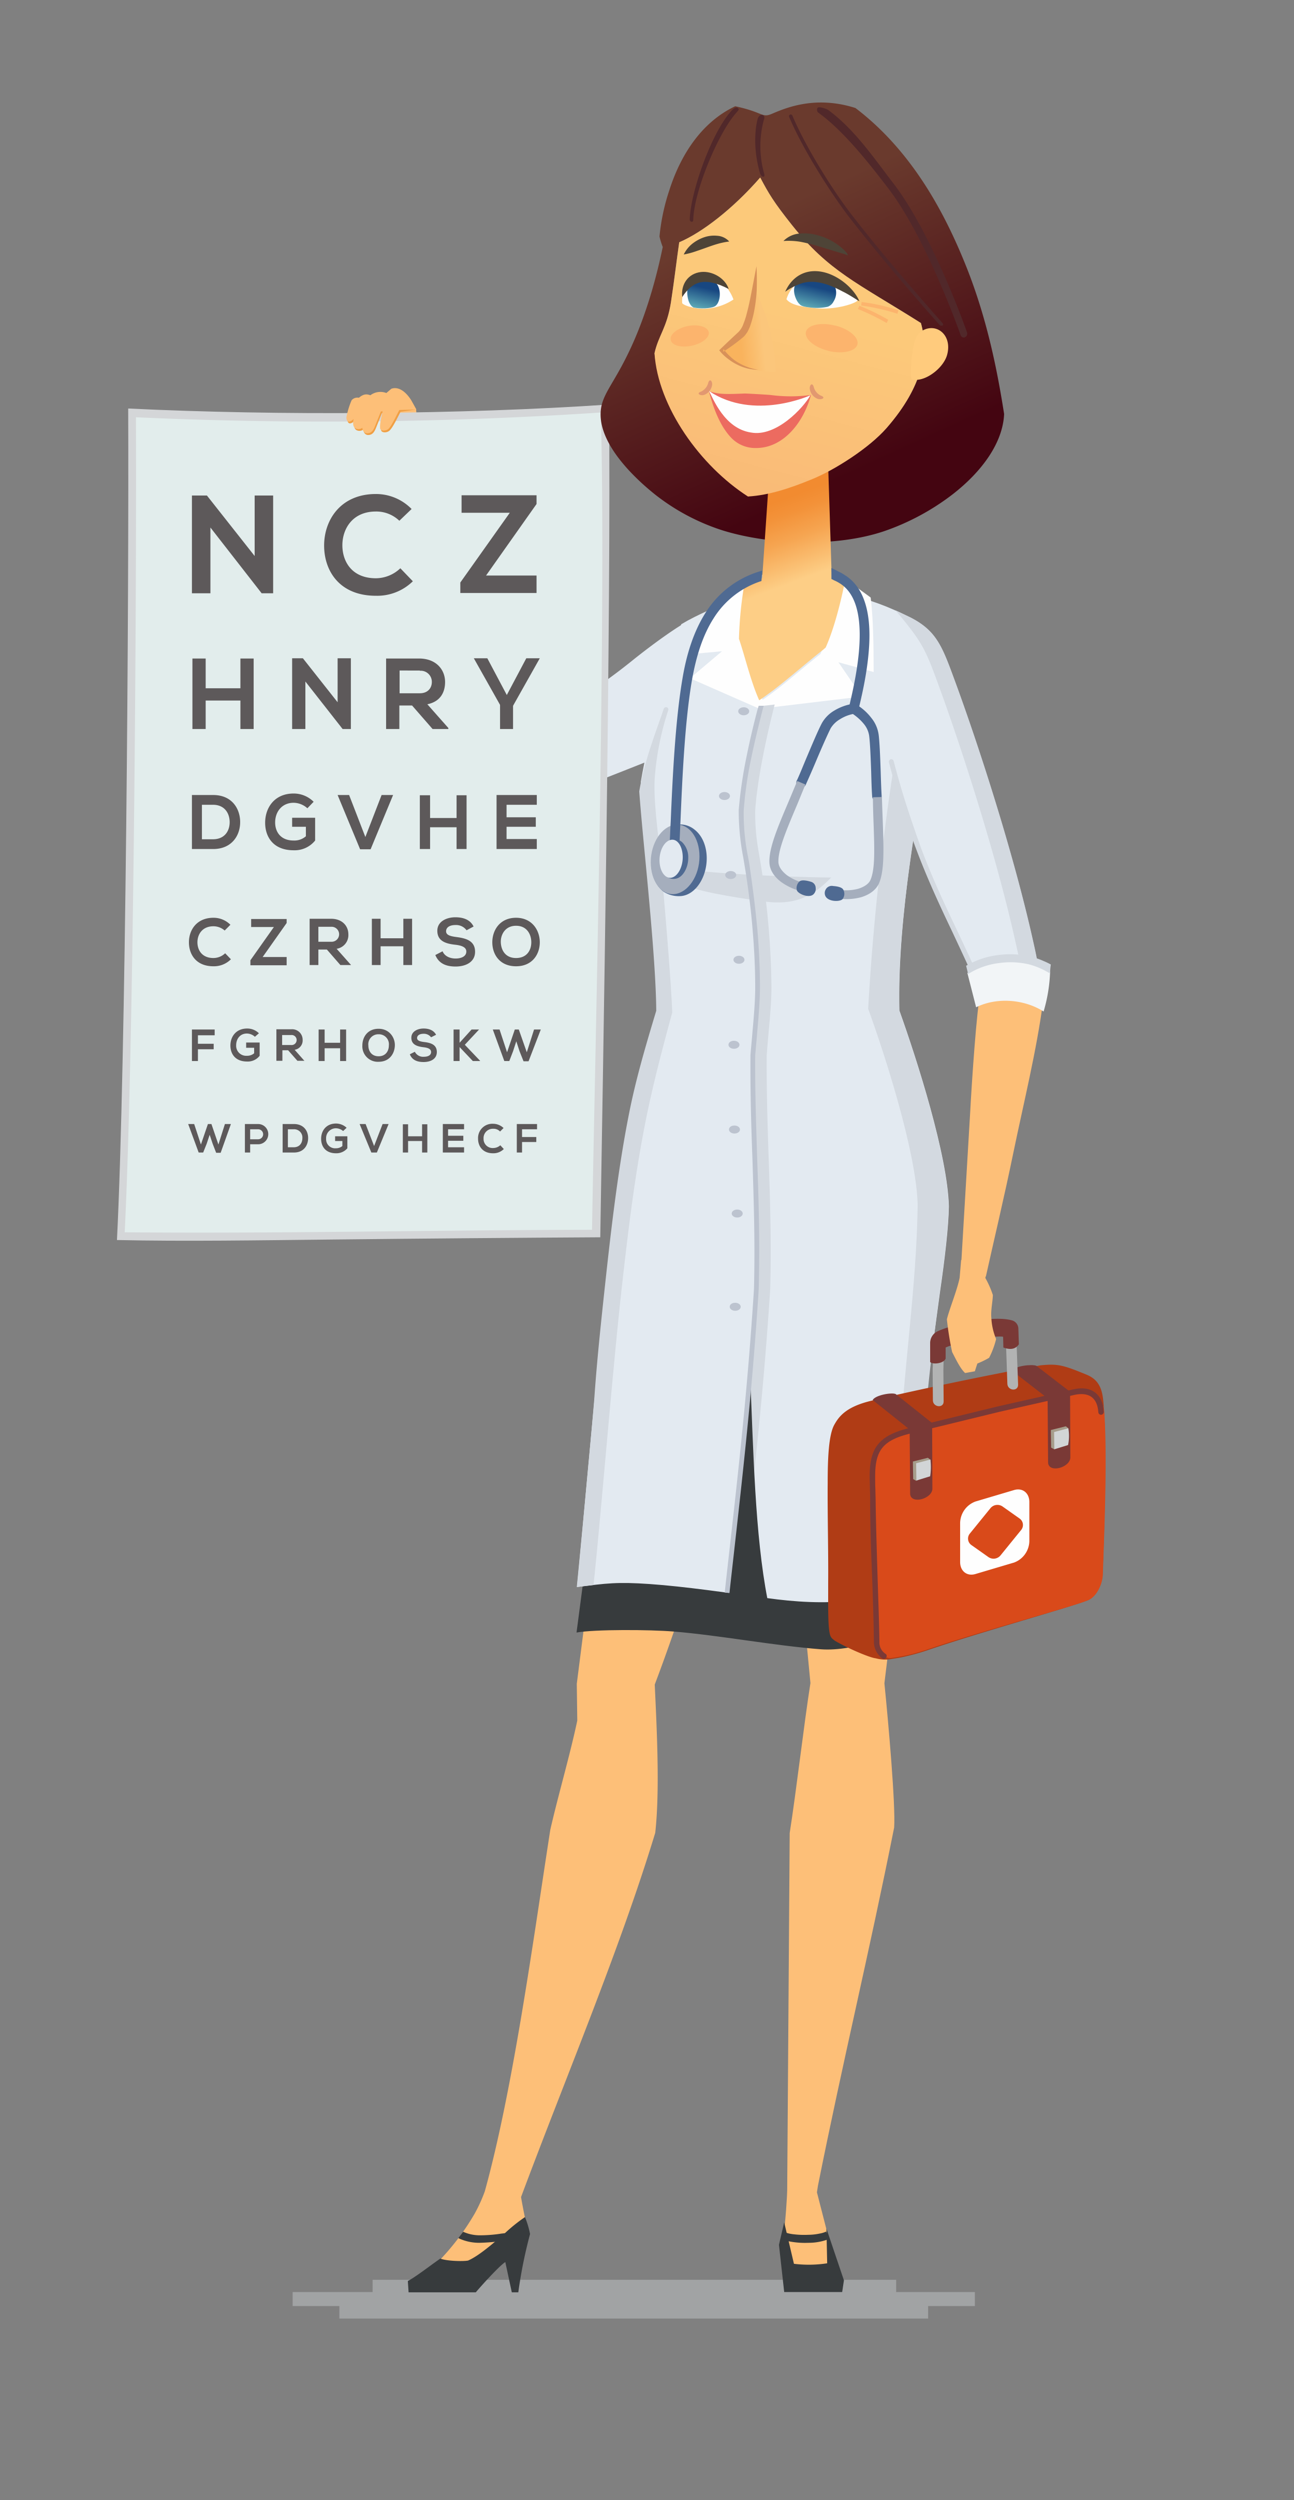 <svg id="Layer_1" data-name="Layer 1" xmlns="http://www.w3.org/2000/svg" xmlns:xlink="http://www.w3.org/1999/xlink" viewBox="0 0 517.8 1000"><rect x="0" y="0" width="517.8" height="1000" fill="#808080" stroke="none"/><defs><style>.cls-1{fill:#e3eaf1;}.cls-1,.cls-10,.cls-11,.cls-12,.cls-13,.cls-14,.cls-16,.cls-17,.cls-18,.cls-19,.cls-2,.cls-20,.cls-21,.cls-22,.cls-23,.cls-24,.cls-25,.cls-26,.cls-27,.cls-28,.cls-29,.cls-3,.cls-30,.cls-31,.cls-32,.cls-33,.cls-34,.cls-4,.cls-5,.cls-6,.cls-7,.cls-8,.cls-9{fill-rule:evenodd;}.cls-2{fill:#fdbf78;}.cls-3{fill:#d4d6d8;}.cls-4{fill:#e2edec;}.cls-5{fill:#f09f44;}.cls-35,.cls-6{fill:#5d595a;}.cls-7{fill:#cfd4d6;opacity:0.42;isolation:isolate;}.cls-8{fill:#373b3d;}.cls-9{fill:#b2b3b3;}.cls-10{fill:#fefefe;}.cls-11{fill:#d3d9e0;}.cls-12{fill:#bcc3cf;}.cls-13{fill:#b03c15;}.cls-14{fill:#d94a1a;}.cls-15,.cls-16{fill:#7a3936;}.cls-17{fill:#a69d8b;}.cls-18{fill:#d2d5d6;}.cls-19{fill:#f2f5f7;}.cls-20{fill:url(#linear-gradient);}.cls-21{fill:url(#linear-gradient-2);}.cls-22{fill:url(#linear-gradient-3);}.cls-23{fill:url(#linear-gradient-4);}.cls-24{fill:#fcb46d;}.cls-25{fill:#ffcb7d;}.cls-26{fill:url(#linear-gradient-5);}.cls-27{fill:url(#linear-gradient-6);}.cls-28{fill:#51282a;}.cls-29{fill:#4e4437;}.cls-30{fill:#d89159;}.cls-31{fill:#ec6b60;}.cls-32{fill:#e29870;}.cls-33{fill:#4f6a92;}.cls-34{fill:#a5aebd;}</style><linearGradient id="linear-gradient" x1="354.72" y1="771.75" x2="273.68" y2="948.99" gradientTransform="matrix(1, 0, 0, -1, 0, 1000)" gradientUnits="userSpaceOnUse"><stop offset="0" stop-color="#440511"/><stop offset="0.21" stop-color="#440511"/><stop offset="0.77" stop-color="#6a3a2d"/><stop offset="1" stop-color="#6a3a2d"/></linearGradient><linearGradient id="linear-gradient-2" x1="305.99" y1="797.59" x2="317.41" y2="767.03" gradientTransform="matrix(1, 0, 0, -1, 0, 1000)" gradientUnits="userSpaceOnUse"><stop offset="0" stop-color="#f28b30"/><stop offset="0.19" stop-color="#f39239"/><stop offset="0.5" stop-color="#f6a551"/><stop offset="0.88" stop-color="#fbc479"/><stop offset="1" stop-color="#fdce86"/></linearGradient><linearGradient id="linear-gradient-3" x1="293.79" y1="777.19" x2="319.14" y2="874.02" gradientTransform="matrix(1, 0, 0, -1, 0, 1000)" gradientUnits="userSpaceOnUse"><stop offset="0" stop-color="#f8b576"/><stop offset="1" stop-color="#fcc97a"/></linearGradient><linearGradient id="linear-gradient-4" x1="296.09" y1="866.7" x2="305.06" y2="867.54" gradientTransform="matrix(1, 0, 0, -1, 0, 1000)" gradientUnits="userSpaceOnUse"><stop offset="0" stop-color="#f9b35d"/><stop offset="1" stop-color="#fbc67b"/></linearGradient><linearGradient id="linear-gradient-5" x1="327.35" y1="888.2" x2="324.47" y2="876.4" gradientTransform="matrix(1, 0, 0, -1, 0, 1000)" gradientUnits="userSpaceOnUse"><stop offset="0" stop-color="#184781"/><stop offset="0.26" stop-color="#184781"/><stop offset="1" stop-color="#5facb7"/></linearGradient><linearGradient id="linear-gradient-6" x1="282.73" y1="887.92" x2="279.93" y2="876.23" xlink:href="#linear-gradient-5"/></defs><title>Artboard 1</title><g id="People"><path class="cls-1" d="M271,299.9c-14.7,5.7-28.2,11.2-42.5,16.6-15.9,6-43.5,15.7-57.5,14.2,6.9-7.7,14.4-13.5,13.8-28.6,18-5.7,33.4-14.3,48.8-23.8a232.74,232.74,0,0,0,20.3-14.8c7.2-5.7,16-12.2,23.1-16.1C280.1,265.1,273.5,289.6,271,299.9Z"/><path class="cls-2" d="M153.5,258.6c-1.7-16.5-2.8-33.6-3.5-49.1-.2-5.4-.5-10.9-.8-16.4l-2.7-7.8c-1.3-6.8.4-15.4,1.3-21.1l18.7-.4c.1.8,1,12.4,1,12.4,1.3-.3,5.3-3.7,6.4-4.6,1.4-1,3.2-.1,3.8.4a31.07,31.07,0,0,1-2.9,4.7c-2,3.1-4.7,7.6-7.2,10.8-3,2.1-2.6,3-5.2,5,1.2,13.1,4.7,29.6,7.6,42.5,5.6,24.5,10.9,47.7,14.7,69.7,0,16.2-7.9,24.2-11.9,26.1-.3,0-.7-.1-1-.1C158.6,316.5,155.5,277.9,153.5,258.6Z"/><path class="cls-3" d="M243.7,161.8c.9,80.2-2.5,272.1-3.5,333.1-34.1.2-70.5.5-107.3.9-29.2.3-58.9.8-86.1.2,3.6-71.7,4.8-259.1,4.5-332.6C111.2,166.3,184.7,165.8,243.7,161.8Z"/><path class="cls-4" d="M240.4,165c2.3,79-2.5,266-3.5,326.9-63.4.1-127.9,1.6-187,1,3.6-71.7,4.8-252.6,4.5-326A1670.37,1670.37,0,0,0,240.4,165Z"/><path class="cls-5" d="M164.9,160.8l1.7,3-6.3.9c-1,1.8-3,6.2-4.4,7.5-1,1-3.3,1-3.4-.2-.2-2.2.9-5.8,1-6.8l-.7.1-2.4,6c-.7,1.7-1.5,2.7-3.1,2.7-.8,0-1.8-.6-1.9-2.2a2.45,2.45,0,0,1-2,.5c-1.2-.2-2.1-1.1-1.5-4-2.5,2.4-3.1.1-2.8-1.1a31.48,31.48,0,0,1,2-6.4,3,3,0,0,1,2.9-1c1.6-1.3,2.8-1.7,4.6-1a6.69,6.69,0,0,1,6.4-.9l2-1.7C159.5,155.4,162.4,156.8,164.9,160.8Z"/><path class="cls-2" d="M164.5,160l2.1,3.8-6.8.2c-1,1.8-3,6.2-4.3,7.5-1,1-3.3,1-3.4-.2-.2-2.2.9-5.8,1-6.8l-.7.1-2.4,6c-.7,1.7-1.5,2.7-3.1,2.7-.8,0-1.8-.6-1.9-2.2a2.45,2.45,0,0,1-2,.5c-1.2-.2-2.1-1.1-1.5-4-2.5,2.4-3.1.1-2.8-1.1a31.48,31.48,0,0,1,2-6.4,3,3,0,0,1,2.9-1c1.6-1.3,2.8-1.7,4.6-1a6.69,6.69,0,0,1,6.4-.9l2-1.7C159.1,154.6,162,156.1,164.5,160Z"/><path class="cls-6" d="M101.9,222.4,82.8,198.2h-6v39.1h7.4V211l20.5,26.3h4.6V198.2h-7.4v24.2Zm58.3,4.9a14.29,14.29,0,0,1-9.8,4c-9.6,0-13.4-6.7-13.4-13.2s4-13.5,13.4-13.5a13.31,13.31,0,0,1,9.4,3.7l4.9-4.7a19.91,19.91,0,0,0-14.3-6c-14.1,0-20.7,10.4-20.7,20.6s6.2,20.1,20.7,20.1a20.36,20.36,0,0,0,14.8-5.8l-5-5.2Zm24.5-22.2H204L184.2,233v4.2h30.5v-7H194.5l20.2-28.6v-3.5h-30Z"/><path class="cls-6" d="M179.5,291.3l-8.5-9.6c5.4-1.1,7.1-5,7.1-8.9,0-4.9-3.5-9.3-10.2-9.4H154.5v28.2h5.3v-9.4h5.1l8.2,9.4h6.3v-.3Zm-11.5-23a4.43,4.43,0,0,1,4.8,4.5c0,2.3-1.5,4.5-4.8,4.5h-8.1v-9.1H168Zm-66.5,23.3V263.4H96.2v11.9H82.3V263.4H77v28.2h5.3V280.2H96.2v11.4Z"/><path class="cls-6" d="M85.3,318H76.8v21.6h8.5c7.5,0,10.9-5.5,10.8-11C96,323.3,92.7,318,85.3,318Zm-4.5,3.9h4.4c4.7,0,6.6,3.4,6.7,6.7.1,3.5-1.8,7.1-6.7,7.1H80.8V321.9Zm44.7-1.2a11.28,11.28,0,0,0-8-3.3c-7.6,0-11.4,5.6-11.4,11.7,0,5.7,3.3,11,11.4,11a10.52,10.52,0,0,0,8.6-3.9v-9.1h-9.2v3.6h5.5v3.8a7,7,0,0,1-4.9,1.7c-5.4,0-7.4-3.7-7.4-7.2,0-4.4,2.8-7.9,7.4-7.9a8.34,8.34,0,0,1,5.5,2.2l2.5-2.6Zm31.8-2.7h-4.6l-6.5,16.8L139.7,318h-4.6l9,21.7h4.2l9-21.7Zm29.4,21.6V318.1h-4v9.1H172.1v-9.1H168v21.5h4.1v-8.7h10.6v8.7Zm28.1-4H202.7v-4.9h11.7v-3.8H202.7v-5h12.1V318H198.7v21.6h16.1Z"/><path class="cls-6" d="M90.1,381.3a6.83,6.83,0,0,1-4.7,1.9c-4.6,0-6.4-3.2-6.4-6.3s1.9-6.4,6.4-6.4a6.81,6.81,0,0,1,4.5,1.7l2.3-2.3a9.45,9.45,0,0,0-6.8-2.8c-6.7,0-9.8,4.9-9.8,9.8s2.9,9.6,9.8,9.6a9.58,9.58,0,0,0,7-2.8l-2.3-2.4Zm10.3-10.5h9.2l-9.4,13.3v2h14.5v-3.3h-9.6l9.6-13.6v-1.6H100.5v3.2Zm39.9,15-5.6-6.3a5.52,5.52,0,0,0,4.7-5.8c0-3.2-2.3-6.1-6.7-6.2h-8.8V386h3.5v-6.2h3.4l5.4,6.2h4.2v-.2Zm-7.6-15.1a3,3,0,1,1,0,6h-5.3v-6ZM164.9,386V367.5h-3.5v7.8h-9.1v-7.8h-3.5V386h3.5v-7.5h9.1V386Zm24.6-15.4c-1.4-2.9-4.4-3.7-7.3-3.7-3.4,0-7.2,1.6-7.2,5.4,0,4.2,3.5,5.2,7.3,5.6,2.5.3,4.3,1,4.3,2.7,0,2-2.1,2.8-4.3,2.8s-4.4-.9-5.2-2.9l-2.9,1.5c1.4,3.4,4.3,4.6,8.1,4.6,4.1,0,7.8-1.8,7.8-5.9,0-4.4-3.6-5.4-7.5-5.9-2.2-.3-4.1-.7-4.1-2.3,0-1.4,1.2-2.5,3.8-2.5a5.2,5.2,0,0,1,4.4,2.1l2.8-1.5Zm17-3.5c-6.4,0-9.5,4.9-9.5,9.8s3,9.6,9.5,9.6,9.5-4.8,9.5-9.6-3.1-9.8-9.5-9.8Zm0,3.2c4.4,0,6.1,3.5,6.1,6.6s-1.7,6.3-6.1,6.3-6-3.3-6.1-6.3S202.1,370.3,206.5,370.3Z"/><path class="cls-6" d="M79.2,424.4v-4.7h6.3v-2.2H79.2v-3.4h6.7v-2.3H76.8v12.6Zm24.4-11.1a6.57,6.57,0,0,0-4.7-1.9c-4.5,0-6.7,3.3-6.7,6.8,0,3.3,1.9,6.4,6.7,6.4a6,6,0,0,0,5-2.3V417H98.5v2.1h3.2v2.2a4.27,4.27,0,0,1-2.9,1,4,4,0,0,1-4.3-4.2c0-2.6,1.6-4.7,4.3-4.7a4.82,4.82,0,0,1,3.2,1.3l1.6-1.4Zm18.1,10.9-3.8-4.3a3.75,3.75,0,0,0,3.2-4,4.18,4.18,0,0,0-4.5-4.2h-6v12.6H113v-4.2h2.3l3.7,4.2h2.8v-.1ZM116.5,414a2,2,0,0,1,2.2,2,2,2,0,0,1-2.2,2h-3.6v-4Zm22,10.4V411.8h-2.4v5.3h-6.2v-5.3h-2.4v12.6h2.4v-5.1h6.2v5.1Zm13-12.9c-4.4,0-6.5,3.3-6.5,6.7a6.18,6.18,0,0,0,6.5,6.5c4.4,0,6.4-3.3,6.5-6.5s-2.2-6.7-6.5-6.7Zm0,2.2a4,4,0,0,1,4.1,4.5c0,2.1-1.2,4.3-4.1,4.3s-4.1-2.2-4.1-4.3a4,4,0,0,1,4.1-4.5Zm23,.2c-1-1.9-3-2.5-5-2.5-2.3,0-4.9,1.1-4.9,3.7,0,2.8,2.4,3.5,5,3.8,1.7.2,2.9.7,2.9,1.9,0,1.4-1.4,1.9-2.9,1.9a3.71,3.71,0,0,1-3.6-2l-2,1c.9,2.3,2.9,3.1,5.5,3.1,2.8,0,5.3-1.2,5.3-4,0-3-2.5-3.7-5.1-4-1.5-.2-2.8-.5-2.8-1.6,0-.9.8-1.7,2.6-1.7a3.6,3.6,0,0,1,3,1.4l2-1Zm17.2-2.1h-3l-4.8,5.3v-5.3h-2.4v12.6h2.4v-5.6l5.3,5.6h2.9v-.1l-6.1-6.4,5.7-6.1Zm24.7,0h-2.7l-2.9,9.1-3.2-9.1H206l-3.1,9.1-3-9.1h-2.7l4.6,12.6h2l1.5-3.9,1.3-4,1.3,4,1.6,4h2Z"/><path class="cls-6" d="M92.4,449.6H90l-2.6,8.2-2.8-8.2H83.2l-2.8,8.2-2.7-8.2H75.3L79.5,461h1.8l1.4-3.5,1.2-3.6,1.2,3.6,1.4,3.6h1.8l4.1-11.5Zm7.7,2.1h3.2a2,2,0,1,1,0,4h-3.2v-4Zm3.2-2.1H98V461h2.1v-3.3h3.2a4.05,4.05,0,1,0,0-8.1Zm14.3,0h-4.5V461h4.5c4,0,5.7-2.9,5.7-5.8s-1.8-5.6-5.7-5.6Zm-2.4,2.1h2.3a3.29,3.29,0,0,1,3.5,3.5c0,1.9-1,3.7-3.5,3.7h-2.3v-7.2Zm23.5-.6a6.25,6.25,0,0,0-4.2-1.7c-4,0-6,2.9-6,6.1,0,3,1.7,5.8,6,5.8a5.79,5.79,0,0,0,4.5-2v-4.8h-4.9v1.9H137v2a3.92,3.92,0,0,1-2.6.9,3.59,3.59,0,0,1-3.9-3.8,3.92,3.92,0,0,1,3.9-4.2,4.56,4.56,0,0,1,2.9,1.1l1.4-1.3Zm16.8-1.5h-2.4l-3.4,8.8-3.4-8.8h-2.4l4.7,11.4h2.2l4.7-11.4ZM171,461V449.7h-2.1v4.8h-5.6v-4.8h-2.1V461h2.1v-4.6h5.6V461Zm14.7-2.1h-6.4v-2.6h6.1v-2h-6.1v-2.6h6.4v-2.1h-8.5V461h8.5v-2.1Zm14.5-.8a4.3,4.3,0,0,1-2.8,1.1,3.63,3.63,0,0,1-3.9-3.8,3.71,3.71,0,0,1,3.9-3.9,3.48,3.48,0,0,1,2.7,1.1l1.4-1.4a6.07,6.07,0,0,0-4.2-1.7,5.71,5.71,0,0,0-6,6c0,2.9,1.8,5.8,6,5.8a5.88,5.88,0,0,0,4.3-1.7l-1.4-1.5Zm8.7,2.9v-4.2h5.7v-2h-5.7v-3.1h6v-2.1h-8.1V461Z"/><polygon class="cls-7" points="390.1 922.4 371.4 922.4 371.4 927.4 135.8 927.4 135.8 922.4 117.1 922.4 117.1 916.8 149.1 916.8 149.1 911.9 358.6 911.9 358.6 916.8 390.1 916.8 390.1 922.4"/><path class="cls-2" d="M239,609.3l-8.2,64.2.2,14.7c-2.8,13.4-7.6,29.7-10.8,43.7-6.7,43.2-14.8,103.4-26.2,144.6a61.62,61.62,0,0,1-4.1,9A97.81,97.81,0,0,1,175,905c2.9,1.5,7.9,2.3,18.6.5,4.8-3.9,13.7-8.1,17.7-12.5-.4-1.9-2.1-9.9-2.8-14.2,18-48.2,39.5-99,53.7-145.7,1.9-17.1.6-41.8-.2-59.3,8.6-22.7,17-48.8,21.4-63.7Z"/><path class="cls-8" d="M204.8,916.9h2.6a188.6,188.6,0,0,1,4.7-23.3,33.89,33.89,0,0,0-2-6.7v-.1a65.3,65.3,0,0,0-8,6.4c-4.8,4.2-10.6,9.2-14.8,11-2.1.4-8.7.2-11.1-.8-5,3.5-9.4,7-13,9l.3,4.5h26.9c2-2.4,9.4-10.6,11.8-12.1Z"/><path class="cls-8" d="M185.3,892.7l.3.1a16.23,16.23,0,0,0,6.4,1.3,56.23,56.23,0,0,0,8.1-.6c.4-.1,1.8-.2,2.3-.3l-1.9,3.2a76.67,76.67,0,0,1-8.7.7,19.39,19.39,0,0,1-7.8-1.6l-.4-.2-.2-.1Z"/><path class="cls-2" d="M318.1,608.6l6.2,64.6c-2.6,16.5-5.7,43.5-8.3,60l-1,143-.1,2.4c-.9,16.2-1.8,13.1-1.5,28.2,5.3.1,11,0,21.6,0-2.3-6.7-3.6-12.5-8.1-29.9l.4-2.6c10-50,20.5-93.1,30.5-143.3.6-9.1-2.3-41.9-3.9-57.7l7.9-64.8Z"/><path class="cls-8" d="M328.5,659.7c-19.2-1.5-40.6-5.6-58.9-7.1-9.5-.8-31.7-.9-38.9.4,6.4-49.5,13.4-96.4,19-145.2,2.1-18,11.6-62.3,18.2-79.3l83.4-.3c7.4,20.8,20.1,47.4,23.1,67.8.3,29.9-6.9,60.2-9.1,89.4-1.5,19.9,1,44.1,7.1,57.4C363.4,653.6,341.8,660.7,328.5,659.7Z"/><path class="cls-9" d="M301.7,231.4c7.4-4.6,28.8-5,34.8-1.2,1.7,1.9,5.5,8.4,6.6,10.8-15,.3-32.8,1.2-47.8,1.5C296.5,239.8,299.7,233.4,301.7,231.4Z"/><path class="cls-1" d="M263.5,404.4c-.1-20-4.4-60.8-7.1-91.6,3.6-21.4,10.4-39.8,16.2-63.1,6.3-3.8,15.3-7.6,22.8-10.5,9.6,8.8,38.3,5.3,50.7.4,7.2,2.2,15.9,5.7,22,10.1,1.7,10.8,3.6,23.2,5.4,35-5.8,37.9-14.5,81.4-13.6,119.5,7.1,19.8,19.3,58,19.8,78.3-.1,8.3-1.7,21.6-3.5,33.9-3.5,26.1-6.6,46.4-7.4,68.5-.5,14.8,1.4,33.1,6,42.7-9.1,5.4-24.2,11.3-34.5,12.6s-22.1.6-33.5-1c-15.8-2.1-32.5-4.6-46.8-5.6-13.1-.9-17.3-.3-29.1,1.2,5.7-58.8,12.4-146.5,22.5-195.4C256.1,426.3,260.2,414.4,263.5,404.4Z"/><path class="cls-10" d="M336.5,230.3l11.9,8.7c1,7.9,1.2,18.8,1.2,29.8l-14.1-3.9,9.4,13.7-41,4.9h0l-27.8-12.2,12.8-10.8-13.1,1.2c3.1-7.1,11.3-17,14.8-22.2l11.1-8.1c-2.2,7.3-3.2,18.6-3.5,27.1,2.3,6.6,4.1,15,7,21.4,7.7-5.2,15.8-12.6,23.1-18.3C332.5,252.2,335.4,237.7,336.5,230.3Z"/><path class="cls-11" d="M332.6,351c-21.7-.2-50.8-1.9-65.2-3.9,2.5,6.5,9.8,8.5,18.7,10.3,6.1,1.2,12.8,2.3,19.8,3.2C317.5,362.1,324.8,359.1,332.6,351Z"/><path class="cls-12" d="M297.6,282.9c1.2,0,2.2.7,2.2,1.6s-1,1.6-2.2,1.6-2.2-.7-2.2-1.6,1-1.6,2.2-1.6Zm-7.7,33.9c1.2,0,2.2.7,2.2,1.6s-1,1.6-2.2,1.6-2.2-.7-2.2-1.6,1-1.6,2.2-1.6Zm2.5,31.6c1.2,0,2.2.7,2.2,1.6s-1,1.6-2.2,1.6-2.2-.7-2.2-1.6,1-1.6,2.2-1.6Zm3.3,33.9c1.2,0,2.2.7,2.2,1.6s-1,1.6-2.2,1.6-2.2-.7-2.2-1.6,1-1.6,2.2-1.6Zm-2,34c1.2,0,2.2.7,2.2,1.6s-1,1.6-2.2,1.6-2.2-.7-2.2-1.6.9-1.6,2.2-1.6Zm.2,33.9c1.2,0,2.2.7,2.2,1.6s-1,1.6-2.2,1.6-2.2-.7-2.2-1.6.9-1.6,2.2-1.6Zm1.1,33.6c1.2,0,2.2.7,2.2,1.6s-1,1.6-2.2,1.6-2.2-.7-2.2-1.6,1-1.6,2.2-1.6Zm-.8,37.3c1.2,0,2.2.7,2.2,1.6s-1,1.6-2.2,1.6-2.2-.7-2.2-1.6S292.9,521.1,294.2,521.1Z"/><path class="cls-11" d="M262,311.1c-.3,4.9,0,10.6,1.1,20.8,2.2,20.9,5.4,59.6,5.9,73.1-4.2,15.4-7.7,28.9-10.3,41.7-4.2,20.7-6.7,40.1-9.5,64.8-4,35-8.5,92.4-11.7,122.5-2.4.3-4.4.5-6.7.8,1.5-15,5.5-57,7-75.2,1.1-16.1,3-33.6,4.9-51,2.4-21.8,5.1-43.5,9-63.1,2.6-13.2,6.3-26,10.9-41.2-.1-14.8-2.3-38.9-4.6-62.9-.8-8.4-1.6-16.8-2.2-24.7v-.2c1.6-9.5,4.8-18.8,7.9-27.5.6-1.8,1.3-3.6,1.9-5.5a1,1,0,0,1,1.2-.6.93.93,0,0,1,.6,1.2,113.46,113.46,0,0,0-5.4,27Zm103.5,24.6c-3.5,23.2-6.2,46.7-5.7,68.5,7.1,19.8,19.3,58,19.8,78.3-.1,8.3-1.7,21.6-3.5,33.9-3.5,26.1-6.3,49.4-7.1,71.5-.5,14.8,1.9,29.4,5.7,39.7a85.44,85.44,0,0,1-11.3,5.7c-3.7-17.2-4.5-27-3.9-44.4,1.3-36.3,7.3-72.7,7.7-107.1-.5-20.3-12.6-58.5-19.8-78.3,1.8-32,5.3-64.6,9.8-94,2.6-1.6,7.2-3.5,13.3-6.3-.3,1.8-2,13.7-3,19.7-.9,5.7-1.8,11.4-2,12.8ZM291,637c5.4-47.8,8.9-78.1,11.7-121.3.9-34.3-1.6-60-1.4-93.6.8-9.7,1.9-19.3,1.9-27.2a320.8,320.8,0,0,0-4-47.4c-1.1-7.3-2.6-12.5-2.5-23.4,1-14,5.2-31.2,8-41.7l5.3-.6c-2.8,10.8-6.9,29.1-7.8,42.3-.1,10.8,1.4,16,2.5,23.4a320.8,320.8,0,0,1,4,47.4c0,7.9-1.2,17.6-1.9,27.2-.2,33.5,2.3,59.3,1.4,93.6-1.7,26.2-3.7,47.7-6.2,71.2q-.75,6.6-1.5,13.5c-1.2,11.3-2.6,23.2-4.1,36.6Z"/><path class="cls-8" d="M291.5,637.8l8.6-89.7c1.4,32.9,2,65.7,7,91.5Z"/><path class="cls-12" d="M305.6,282.3c-.2.7-.5,1.8-.7,2.6-1.3,5.2-2.9,11.6-4.3,18.4a154.72,154.72,0,0,0-3,20.9,87.79,87.79,0,0,0,1.7,18.4c.3,1.6.6,3.1.8,4.8,1.3,8.8,2.3,17.1,3,24.8.7,8.3,1,15.9,1,22.7,0,5.7-.6,12.3-1.2,19.2-.2,2.7-.5,5.4-.7,8.1-.1,15,.4,28.3.8,41.6.6,16.6,1.1,33,.6,52h0c-2.7,41.8-6.1,71.5-11.2,116.8l-.5,4.6L290,637l.5-4.6c5.1-45.2,8.5-74.9,11.2-116.7.5-19-.1-35.3-.6-51.9-.5-13.3-.9-26.7-.8-41.6v-.1c.2-2.8.5-5.5.7-8.1.6-6.8,1.2-13.4,1.2-19,0-6.7-.3-14.3-1-22.6-.6-7.6-1.6-15.9-3-24.7-.3-1.7-.5-3.2-.8-4.8a97.74,97.74,0,0,1-1.8-18.8V324a177.74,177.74,0,0,1,3.1-21.2c1.4-7,3-13.6,4.4-18.9.2-.6.3-1,.5-1.6Z"/><path class="cls-8" d="M330.7,891.4l7,20.7-.7,4.7H313.8l-2.1-18.9,2.1-9,3.9,16.6a48.62,48.62,0,0,0,13.3-.2Z"/><path class="cls-8" d="M313.8,892.8a15,15,0,0,0,3.9.9,35,35,0,0,0,5.7.2,22.36,22.36,0,0,0,4.6-.5,10.06,10.06,0,0,0,2.6-.8l.8,3.1a22.34,22.34,0,0,1-7.9,1.4,32.85,32.85,0,0,1-9.6-1Z"/><path class="cls-1" d="M393.1,397.5c-6.1-12.9-13.5-28.2-20-44-6-14.7-12.1-31.5-15.7-42.3-1.6-11.7-2.5-39.5.9-67,1.9.8,3.9,1.8,6,2.8,9.9,5.1,12.4,10.9,17,23.4,10.9,29.4,24.7,72.9,32.1,106.4a181.54,181.54,0,0,1,3.6,21.1c-.2,1.2-.4,2.1-.5,2.5C410.4,396.3,401.8,393.9,393.1,397.5Z"/><path class="cls-11" d="M389.6,386.4a1,1,0,0,1-1.8.8c-2.2-4.8-4.4-9.5-6.6-14.2-5.3-11.1-10.4-22.1-14.9-34.2q-3.15-8.4-5.7-16.8c-1.8-5.7-3.4-11.4-4.9-17.1a1.09,1.09,0,0,1,.7-1.2,1,1,0,0,1,1.2.7c1.5,5.7,3.1,11.4,4.9,17s3.7,11.2,5.7,16.8c4.4,12,9.5,22.9,14.8,34C385.2,376.9,387.4,381.5,389.6,386.4Z"/><path class="cls-11" d="M358.4,244.2c1.9.8,3.9,1.8,6,2.8,9.9,5.1,12.4,10.9,17,23.4,10.9,29.4,24.7,72.9,32.1,106.4a181.54,181.54,0,0,1,3.6,21.1c-.2,1.2-.4,2.1-.5,2.5a28.11,28.11,0,0,0-6.7-3.4,173.39,173.39,0,0,0-3.5-20c-7.4-33.5-21.2-77-32.1-106.4C370,259,368.1,255.7,358.4,244.2Z"/><path class="cls-2" d="M384.3,511.1l10.2-.5c2.6-11.8,7.5-32.4,11.1-50,3.9-18.9,9.3-40.8,11.8-60.1-5-7.3-19.2-6.3-25.1-3.5-1.5,7.2-3.4,35-4.1,48.3Z"/><path class="cls-13" d="M434.9,549.9c5,2.1,6.3,5.9,6.7,11.8,1.4,18.5.3,49.7-.4,68.1-.1,3.7-2.5,9.3-6.5,10.5-6.5,2.6-43.6,12.9-63.9,19.9a91.25,91.25,0,0,1-10,2.7c-1.5.3-2.9.5-4.1.7a14.51,14.51,0,0,1-6.3-.3c-2.2-.2-10.6-3.7-16.3-7-.9-.8-1.7-1-2.1-3-.7-3.3-.6-10-.6-20.5.1-12.5-.3-26.9-.2-39.4,0-10.2.4-19.6,2.7-23.6,1.8-3.2,4.6-7,14.3-9.4,18.5-4.5,49.4-10.8,68.3-14.3C423.1,545.5,425,545.8,434.9,549.9Z"/><path class="cls-14" d="M441.8,563.7c1.4,18.6.1,48.3-.5,66.1-.1,3.7-2.5,9.3-6.5,10.5-6.5,2.6-43.8,12.6-64.1,19.6a73.2,73.2,0,0,1-14.2,3.3c-2.5.3-5.2-2.5-5.4-5-.3-2.9-.2-5.5-.5-16.1-.4-13-.8-26.1-1-38.7-.2-10.2-.8-17,1-21.7,1.9-5.1,6.4-7.8,16.9-10.3,17.4-4.2,46.3-11.2,64.5-14.9C437,555.5,440.3,557.7,441.8,563.7Z"/><path class="cls-15" d="M353.7,663.6a1.42,1.42,0,0,1-.6-.2,8.28,8.28,0,0,1-3.4-6.6c-.1-7.9-.4-18.1-.8-28s-.7-20.1-.7-27.9c0-1.7,0-3.4-.1-5,0-1.9-.1-3.7-.1-5.4,0-11.8,4-16.5,16.6-19.5l34.9-8.5,29.7-6.7q5.7-1.35,9,1.2c2.1,1.6,3.3,4.2,3.5,7.7a1.19,1.19,0,0,1-1,1.2,1.11,1.11,0,0,1-1.2-1c-.2-2.9-1.1-4.9-2.7-6.1s-4.1-1.5-7.1-.8L400,564.7l-34.9,8.5c-11.6,2.7-14.9,6.6-14.9,17.3,0,1.7,0,3.5.1,5.4,0,1.6.1,3.3.1,5,.1,7.7.4,17.9.7,27.8s.7,20,.8,28a5.48,5.48,0,0,0,2.4,4.8,1,1,0,0,1,.3,1.5A1.07,1.07,0,0,1,353.7,663.6Z"/><path class="cls-16" d="M349.2,560,364,571.8l.2,25.9c.5,4.2,9.2,1.7,8.9-2.5l-.1-26-14.6-11.6C356.8,556.9,350.3,558,349.2,560Z"/><path class="cls-16" d="M405,548.3l14.2,11,.2,25.9c.5,4.2,9.2,1.7,8.9-2.5l-.1-26-13.5-10.4C413,545.6,406.1,546.3,405,548.3Z"/><path class="cls-17" d="M426.5,570.5l-6,1.5c0,2.2.1,4.7.1,7l1.2.7a20.8,20.8,0,0,1,4.3-1.9,15.57,15.57,0,0,0,1.4-6.5Z"/><path class="cls-18" d="M427.5,571.3l-5.7,1.5.1,6.9,5.5-1.7A18.3,18.3,0,0,0,427.5,571.3Z"/><path class="cls-9" d="M373.3,560.1c0,2.8,4.3,3.3,4.3.5s-.1-9.7-.1-12.6c0-1.5.1-3,.1-4.5l-4.3.9c0,1,0,2-.1,3,0,3,.1,10.1.1,12.7Zm33.5-22.3-4.2.9.5,14.8c.1,2.8,4.3,3.2,4.3.4Z"/><path class="cls-16" d="M378.4,543.4V539c3.9-1.9,19.6-5,23-4.3l.1,4.3c3.1,1.1,5,.5,6.2-1.3l-.2-6.3a3.49,3.49,0,0,0-2.7-3.3c-7.4-2-22.9,1.4-29.4,4.3a5.21,5.21,0,0,0-3.2,4.9v7.5C373.3,545.9,377.7,545.4,378.4,543.4Z"/><path class="cls-2" d="M394.3,511.2a37.89,37.89,0,0,1,3,6.8c-.1,3-.9,6.1-.6,9.3a25.09,25.09,0,0,0,1.9,8.3,33.21,33.21,0,0,1-2.8,7.5,33.91,33.91,0,0,1-4.7,2.3c-.3.9-.7,2.1-1,3.1l-3.9.7c-1.9-1.7-3.7-5.5-5.2-8.4a121.67,121.67,0,0,1-2.1-13.1c1-4.1,4.1-11.6,5.1-16.6l.6-7.1,10.6.4Z"/><path class="cls-17" d="M371.3,583.1l-6,1.5c0,2.2.1,4.7.1,7l1.2.7a20.8,20.8,0,0,1,4.3-1.9,15.57,15.57,0,0,0,1.4-6.5Z"/><path class="cls-18" d="M372.3,583.8l-5.7,1.5.1,6.9,5.5-1.7A23.91,23.91,0,0,0,372.3,583.8Z"/><path class="cls-19" d="M420.2,388.8c-8.4-5.7-23.9-5.7-33.1.4l3.5,13.7c8.5-4.2,19.5-3.1,27,1.7A63.29,63.29,0,0,0,420.2,388.8Z"/><path class="cls-11" d="M420.2,389.4a36.5,36.5,0,0,0-4-2.1h0a28.25,28.25,0,0,0-4.6-1.6,32.75,32.75,0,0,0-11.7-.5,29.93,29.93,0,0,0-10.6,3.3c-.2.1-1.1.6-1.9,1.1l-.8-3.3c.5-.3.9-.5,1.1-.6a33.27,33.27,0,0,1,11.8-3.7,36.92,36.92,0,0,1,12.9.6,32.29,32.29,0,0,1,5.2,1.8,25.91,25.91,0,0,1,2.9,1.4A23.8,23.8,0,0,0,420.2,389.4Z"/><path class="cls-10" d="M390.3,600.6l15.5-4.6c3.4-1,6.1,1.2,6.1,4.8v15.7a9.37,9.37,0,0,1-6.1,8.5l-15.5,4.6c-3.4,1-6.1-1.2-6.1-4.8V609.1A9.37,9.37,0,0,1,390.3,600.6Z"/><path class="cls-14" d="M388.1,613.4l8.2-10.1a3.61,3.61,0,0,1,4.9-.7l6.8,4.8a3.15,3.15,0,0,1,.6,4.6l-8.2,10.1a3.61,3.61,0,0,1-4.9.7l-6.8-4.8A3.15,3.15,0,0,1,388.1,613.4Z"/><path class="cls-20" d="M368.5,129.2C342.8,113,331.6,108.5,316.9,90c-7.4-9.3-9.3-12.6-12.7-19C293.4,83.4,281,93,271.8,96.9c-1,6.8-1.9,14.7-3.3,23.9-1.6,10.3-5,13.3-6.6,20.5,1.9,14.4,5.9,19.1,12,30.1,3.9,7,13,19.1,25.5,27.1,14.4-2.2,24.8-5.7,37-12.9,6.7-4,13.5-8.9,18.3-14.4,15.3-17.3,16.8-31.6,13.8-42ZM265.2,98.8a30.07,30.07,0,0,1-1.3-4.2,83.08,83.08,0,0,1,4-18.7c4.2-13.1,12.3-26.8,26.3-33.4,11.2,2.4,10.6,4.7,14.5,3.1,4.8-2,17-7.7,33.6-2.4,23.2,17.6,36.2,43.1,44.3,63.3,8.4,21,12.5,41.8,15.2,59.1-.5,11.4-8.7,22.9-20.7,32.2a96.38,96.38,0,0,1-27.4,14.7c-19,6.4-45.6,5.5-64.4-.3A86,86,0,0,1,262,197.7c-9.6-7.7-24.8-22.7-21.1-36.2,1.6-5.7,6-10.2,12-23.4C259.6,123.3,263.3,108,265.2,98.8Z"/><path class="cls-21" d="M295.7,255.4a.6.6,0,0,0,.1.4c2.5,7.5,4.7,17,8,24.3,1.1-.7,2.2-1.5,3.3-2.3l2.3-1.7c6.8-5.2,13.7-11.3,20.1-16.3.3-.3.6-.5.9-.8,3.4-7.6,6-18,7.7-26.4-1.9-.8-3.9-1.6-5.3-2.3l-1.4-43.8-23.6,3.6L305,231.2l-7.3,3.4A153.71,153.71,0,0,0,295.7,255.4Z"/><path class="cls-22" d="M324.4,191.9c9.8-3.9,23.4-12.8,30.3-20.6,15.2-17.4,16.8-31.7,13.8-42.1C342.8,113,331.6,108.5,316.9,90c-7.4-9.3-9.3-12.6-12.7-19C293.4,83.4,281,93,271.8,96.9c-1,6.8-1.9,14.7-3.3,23.9-1.6,10.3-5,13.3-6.6,20.5,1.4,21.5,18.4,45.1,37.4,57.3C307.8,198.1,316.3,195.2,324.4,191.9Z"/><path class="cls-23" d="M302.1,115.9a59.75,59.75,0,0,1-4.3,14.9c-1.6,3.6-5.1,6.5-9,9.3,5.5,9,21.6,8.7,21.6,8.7A78.12,78.12,0,0,0,302.1,115.9Z"/><path class="cls-24" d="M359.1,125.5l.4-1.4a78.12,78.12,0,0,0-14.7-3.3l-.2,1.4A84,84,0,0,1,359.1,125.5Z"/><path class="cls-24" d="M354.8,129.2c.2-.4.4-.8.6-1.3a86.75,86.75,0,0,0-11.5-5.6c-.2.4-.4.8-.6,1.3A92.75,92.75,0,0,1,354.8,129.2Z"/><path class="cls-25" d="M364.9,151.8a5,5,0,0,0,2.3.1c4.6-.4,10.5-5.2,11.8-10,1.8-6.7-2.5-11.2-7.1-10.6a6.84,6.84,0,0,0-5.2,3.5C365,137.4,363.8,151.3,364.9,151.8Z"/><path class="cls-10" d="M314.7,119.7c2,2.6,7.3,3.1,11.9,3.6,6.9.7,14.8-1.5,16.5-3-1.9-3.2-5.8-4.6-10.7-7S317.8,109.7,314.7,119.7Z"/><path class="cls-26" d="M331.2,122.7a20.51,20.51,0,0,1-7,.3c-1.9-.2-3.6-.5-4.2-1.3-1.2-.9-3.8-6-1-8.8,3.4-2,12.7-2.4,15.3,2.3a6.34,6.34,0,0,1-.7,5.3A4.26,4.26,0,0,1,331.2,122.7Z"/><path class="cls-10" d="M293.5,119.8a22.26,22.26,0,0,1-12.2,3.7c-4-.1-7.5-1.3-8.3-2.2-.5-4.3,2.6-10.3,7.4-11.1S291.1,113.2,293.5,119.8Z"/><path class="cls-27" d="M277.5,123c2.8.6,6.8.4,8.4-.4,2.5-1.1,3.3-7.9-.3-10.2-3.8-1.2-8.8-1-10.3,2C274.8,115.6,274.6,121.4,277.5,123Z"/><path class="cls-28" d="M276.8,88.7c.4,0,.6-.3.6-.7.3-11.7,10.2-35.3,17.5-43.2,1.1-1.2.6-1.2.4-1.5-.3-.5-1.2-.4-2.3.7-8,8.3-16.7,32.6-17,43.9.1.5.4.8.8.8Zm29-19.2a40.45,40.45,0,0,1-.1-21.7c.3-.7.2-1.6-.6-1.8s-1.5.5-1.8,1.2c-.2.4-2.8,9.6.8,22,.5,1.8,2.2,2.1,1.7.3Zm80,65.5a.37.37,0,0,0,.3-.1,1.56,1.56,0,0,0,.9-1.8c-.1-.4-13.9-39.7-29.7-60-7-9.1-15.4-21.5-25.9-29.1-.6-.5-3.8-1.5-4.2-.9a1.44,1.44,0,0,0,.3,2c10.2,7.3,20.7,20.8,27.6,29.8,15.5,19.9,29.2,58.8,29.3,59.2a1.42,1.42,0,0,0,1.4.9Zm-9.1-4.7a1.42,1.42,0,0,1-.6-.2c-.2-.2-20.5-22.9-36.1-43-6.1-7.8-18.3-26.3-24.2-40.3a.7.7,0,1,1,1.3-.5c5.1,12.1,15.9,29.6,24,40,15.6,20.1,35.9,42.7,36.1,43a.68.68,0,0,1-.1,1C377,130.2,376.9,130.2,376.7,130.3Z"/><path class="cls-29" d="M338.8,102l.2.1h.1l.1-.1v-.2c-.1-.2-.2-.3-.2-.4a4.35,4.35,0,0,0-.6-.7,8,8,0,0,0-1.3-1.3,20.14,20.14,0,0,0-2.9-2.2,24.75,24.75,0,0,0-6.6-3,19.79,19.79,0,0,0-7.3-.8,10.16,10.16,0,0,0-6.8,3,29,29,0,0,1,6.7.3q3.15.6,6.3,1.5c2.1.6,4.2,1.3,6.3,1.9l3.3,1,1.7.5a6.89,6.89,0,0,1,.8.3c.1,0,.3.1.4.1h-.2Z"/><path class="cls-29" d="M291.8,96.6a7.09,7.09,0,0,0-4.9-2.3,12.41,12.41,0,0,0-5.4.7,16.08,16.08,0,0,0-4.6,2.6,12.59,12.59,0,0,0-3.3,4.2,31.71,31.71,0,0,0,4.9-1.3c1.5-.5,2.9-1,4.3-1.5s2.8-1,4.2-1.4A31.18,31.18,0,0,1,291.8,96.6Z"/><path class="cls-29" d="M343.9,120.5c-2.1-4.9-7.6-9.6-13.1-11.3-7.1-2.2-13.5.5-16.6,7.5a24.93,24.93,0,0,1,6.7-3.4c5.6-1.7,11.4.7,16.3,3.3C339.7,117.8,342,119.4,343.9,120.5Z"/><path class="cls-30" d="M302.7,106.5l-1.8,9.4c-.6,3.1-1.2,6.2-2,9.2a32.21,32.21,0,0,1-1.4,4.4,8.76,8.76,0,0,1-2.2,3.5c-2.3,2.1-4.6,4.3-6.9,6.5l-.6.6.4.5a18.1,18.1,0,0,0,3.2,3,20.62,20.62,0,0,0,3.7,2.3,18.78,18.78,0,0,0,8.3,2,22,22,0,0,1-7.9-2.8,15.94,15.94,0,0,1-3.3-2.5,18.78,18.78,0,0,1-2.7-3l-.1,1.1a70.63,70.63,0,0,0,7.8-5.7,4.71,4.71,0,0,0,1-1c.3-.4.6-.8.8-1.1a15.77,15.77,0,0,0,1.1-2.3,43.44,43.44,0,0,0,1.4-4.8,63.23,63.23,0,0,0,1.3-9.6C302.9,112.9,302.9,109.7,302.7,106.5Z"/><path class="cls-24" d="M276.6,138.3h.2c4.2-.9,7.3-3.4,6.8-5.5s-4.2-3.2-8.3-2.4h-.1c-4.2.9-7.3,3.4-6.8,5.5C268.7,138.1,272.4,139.2,276.6,138.3Z"/><path class="cls-29" d="M273,118.8c2.1-3.2,4.3-5,6.6-5.7,3.3-1,7.6.2,12,2.5-1.4-4.3-6.5-7.3-11.1-6.8C275.3,109.4,272.4,113.8,273,118.8Z"/><path class="cls-24" d="M331.6,140.4c-.1,0-.1,0-.2-.1-5.7-1.4-9.6-4.9-8.9-7.6s5.9-3.9,11.5-2.5h.2c5.7,1.4,9.6,4.9,8.9,7.6S337.2,141.7,331.6,140.4Z"/><path class="cls-31" d="M324.5,158c-2.8,10.6-10.8,21.2-21.9,21.2a13.27,13.27,0,0,1-9.9-4c-3.4-3.5-6.6-9.3-9-18.7,3.9,1.1,5.3,1.3,14.3.9,1.1,0,9.6.5,10.4.6A61.64,61.64,0,0,0,324.5,158Z"/><path class="cls-10" d="M324.3,158.1s-22.6,10.4-40.6-1.7c1.6,2.8,6.1,15,16.8,16.6C310.6,174.9,321.5,163.1,324.3,158.1Z"/><path class="cls-32" d="M281.9,157.9a5,5,0,0,0,3-3.6c.4-1.5-.8-3.3-1.5-1.2a5.27,5.27,0,0,1-3,3.6C278.4,157.4,280.4,158.5,281.9,157.9Z"/><path class="cls-32" d="M327.1,159.5a5,5,0,0,1-3-3.6c-.4-1.5.8-3.3,1.5-1.2a5.27,5.27,0,0,0,3,3.6C330.7,159.1,328.6,160.1,327.1,159.5Z"/><path class="cls-33" d="M348.7,287.2a13.51,13.51,0,0,1,2.9,6.7c.4,3.3.6,8.8.8,14.5h0c.1,3.3.2,6.6.4,10a1.9,1.9,0,1,1-3.8.2c-.2-2.7-.3-6.4-.4-10.1-.2-5.5-.4-11-.8-14.2a9.53,9.53,0,0,0-2.1-4.7,20.46,20.46,0,0,0-4.4-4,15.39,15.39,0,0,0-5.2,2.1,10.65,10.65,0,0,0-3.7,3.6c-1.4,2.8-3.6,7.8-5.8,13-1.3,3.1-2.7,6.3-4,9.2a2,2,0,1,1-3.6-1.6c1.2-2.6,2.5-5.9,3.9-9.2,2.2-5.2,4.3-10.2,5.9-13.3a13.41,13.41,0,0,1,5.1-5.2,20.27,20.27,0,0,1,6.4-2.5l3,.5A21.45,21.45,0,0,1,348.7,287.2Z"/><path class="cls-34" d="M349.3,318.9l3.6-.1c.1,3.5.2,6.1.3,8.6.4,11.8.8,20.8-1.5,26-1.2,2.6-3.8,4.5-7.2,5.5a23.44,23.44,0,0,1-10.9.2,1.78,1.78,0,0,1,.7-3.5,18.59,18.59,0,0,0,9.1-.1c2.3-.7,4.2-1.9,4.9-3.5,2-4.5,1.6-13.1,1.2-24.4-.1-3-.2-6.1-.2-8.7ZM319,312.4l3.3,1.4c-1.3,3.1-2.3,5.6-3.3,8-4.4,10.4-7.8,18.4-7.5,23.2.1,1.7,1.4,3.5,3.3,5a18.65,18.65,0,0,0,8.4,3.4,1.77,1.77,0,1,1-.5,3.5,23.44,23.44,0,0,1-10.1-4.1c-2.8-2.1-4.6-4.8-4.7-7.7-.3-5.7,3.2-14,7.8-24.8C316.8,317.7,318,314.8,319,312.4Z"/><path class="cls-33" d="M337.4,355.8a3.47,3.47,0,0,1-.3,3.9c-1.2,1.1-6,1-6.9-1.5a2.84,2.84,0,0,1,.2-2.4,2.75,2.75,0,0,1,3-1.4c1.4.1,3.4.4,4,1.4ZM320,352.5a3.54,3.54,0,0,0-1.1,3.7c.7,1.5,5.2,3.3,6.8,1.3a2.89,2.89,0,0,0,.7-2.3,2.58,2.58,0,0,0-1.9-2.5C323.2,352.3,321,351.8,320,352.5Z"/><path class="cls-33" d="M332.7,227.2c.7.3,1.9.9,2.8,1.4A17.17,17.17,0,0,1,338,230c7.8,4.8,10.1,14.7,9.9,25.4-.2,10.3-2.6,21.3-4.5,28.9l-3.8-.9c1.8-7.5,4.2-18.2,4.4-28.1.2-9.4-1.6-18.1-8-22a15.44,15.44,0,0,0-2.3-1.2,9.29,9.29,0,0,0-1-.5Z"/><path class="cls-33" d="M272.7,358.4c5.6-.6,10.1-7.4,10.1-15.1,0-4.2-1.4-8.7-4.8-11.4a9.18,9.18,0,0,0-10.3-1c-4.2,2.4-7.1,8.3-7.1,14.4,0,5,2,9.2,5,11.4A11.08,11.08,0,0,0,272.7,358.4Z"/><path class="cls-34" d="M270.2,329.9c-5.4.6-9.8,7.3-9.8,15s4.4,13.4,9.7,12.7,9.8-7.3,9.8-15S275.6,329.3,270.2,329.9Z"/><path class="cls-33" d="M304.7,232.4a35.27,35.27,0,0,0-19.2,15c-4.4,6.9-7,15.5-8.6,24.6-2.9,16.7-3.9,39.8-4.6,56.5-.2,3.8-.3,7.3-.5,10.2l-3.9-.2c.2-3,.3-6.4.5-10.1.7-16.8,1.8-40.1,4.7-57,1.6-9.6,4.4-18.6,9.1-26.1a38.68,38.68,0,0,1,21.3-16.6l1.5-.5Z"/><path class="cls-33" d="M270.2,351.5c2.8-.3,5.2-4.1,5.2-8.3a8.44,8.44,0,0,0-2.4-6.3,4.34,4.34,0,0,0-5.2-.5c-2.2,1.3-3.6,4.5-3.6,7.9a7.94,7.94,0,0,0,2.5,6.2A4.32,4.32,0,0,0,270.2,351.5Z"/><path class="cls-1" d="M268.6,335.9c-2.6.4-4.7,4-4.7,8.2s2.1,7.3,4.6,7,4.7-4,4.7-8.2S271.2,335.5,268.6,335.9Z"/><polygon class="cls-6" points="135.1 280.9 121.2 263.3 116.9 263.3 116.9 291.6 122.2 291.6 122.2 272.6 137.1 291.6 137.1 291.6 140.4 291.6 140.4 263.3 135.1 263.3 135.1 280.9"/><polygon class="cls-6" points="216 263.3 210.6 263.3 202.8 278 195 263.3 189.6 263.3 200.3 282.3 205.3 282.3 216 263.3"/><rect class="cls-35" x="200.1" y="280.1" width="5.2" height="11.5"/></g></svg>